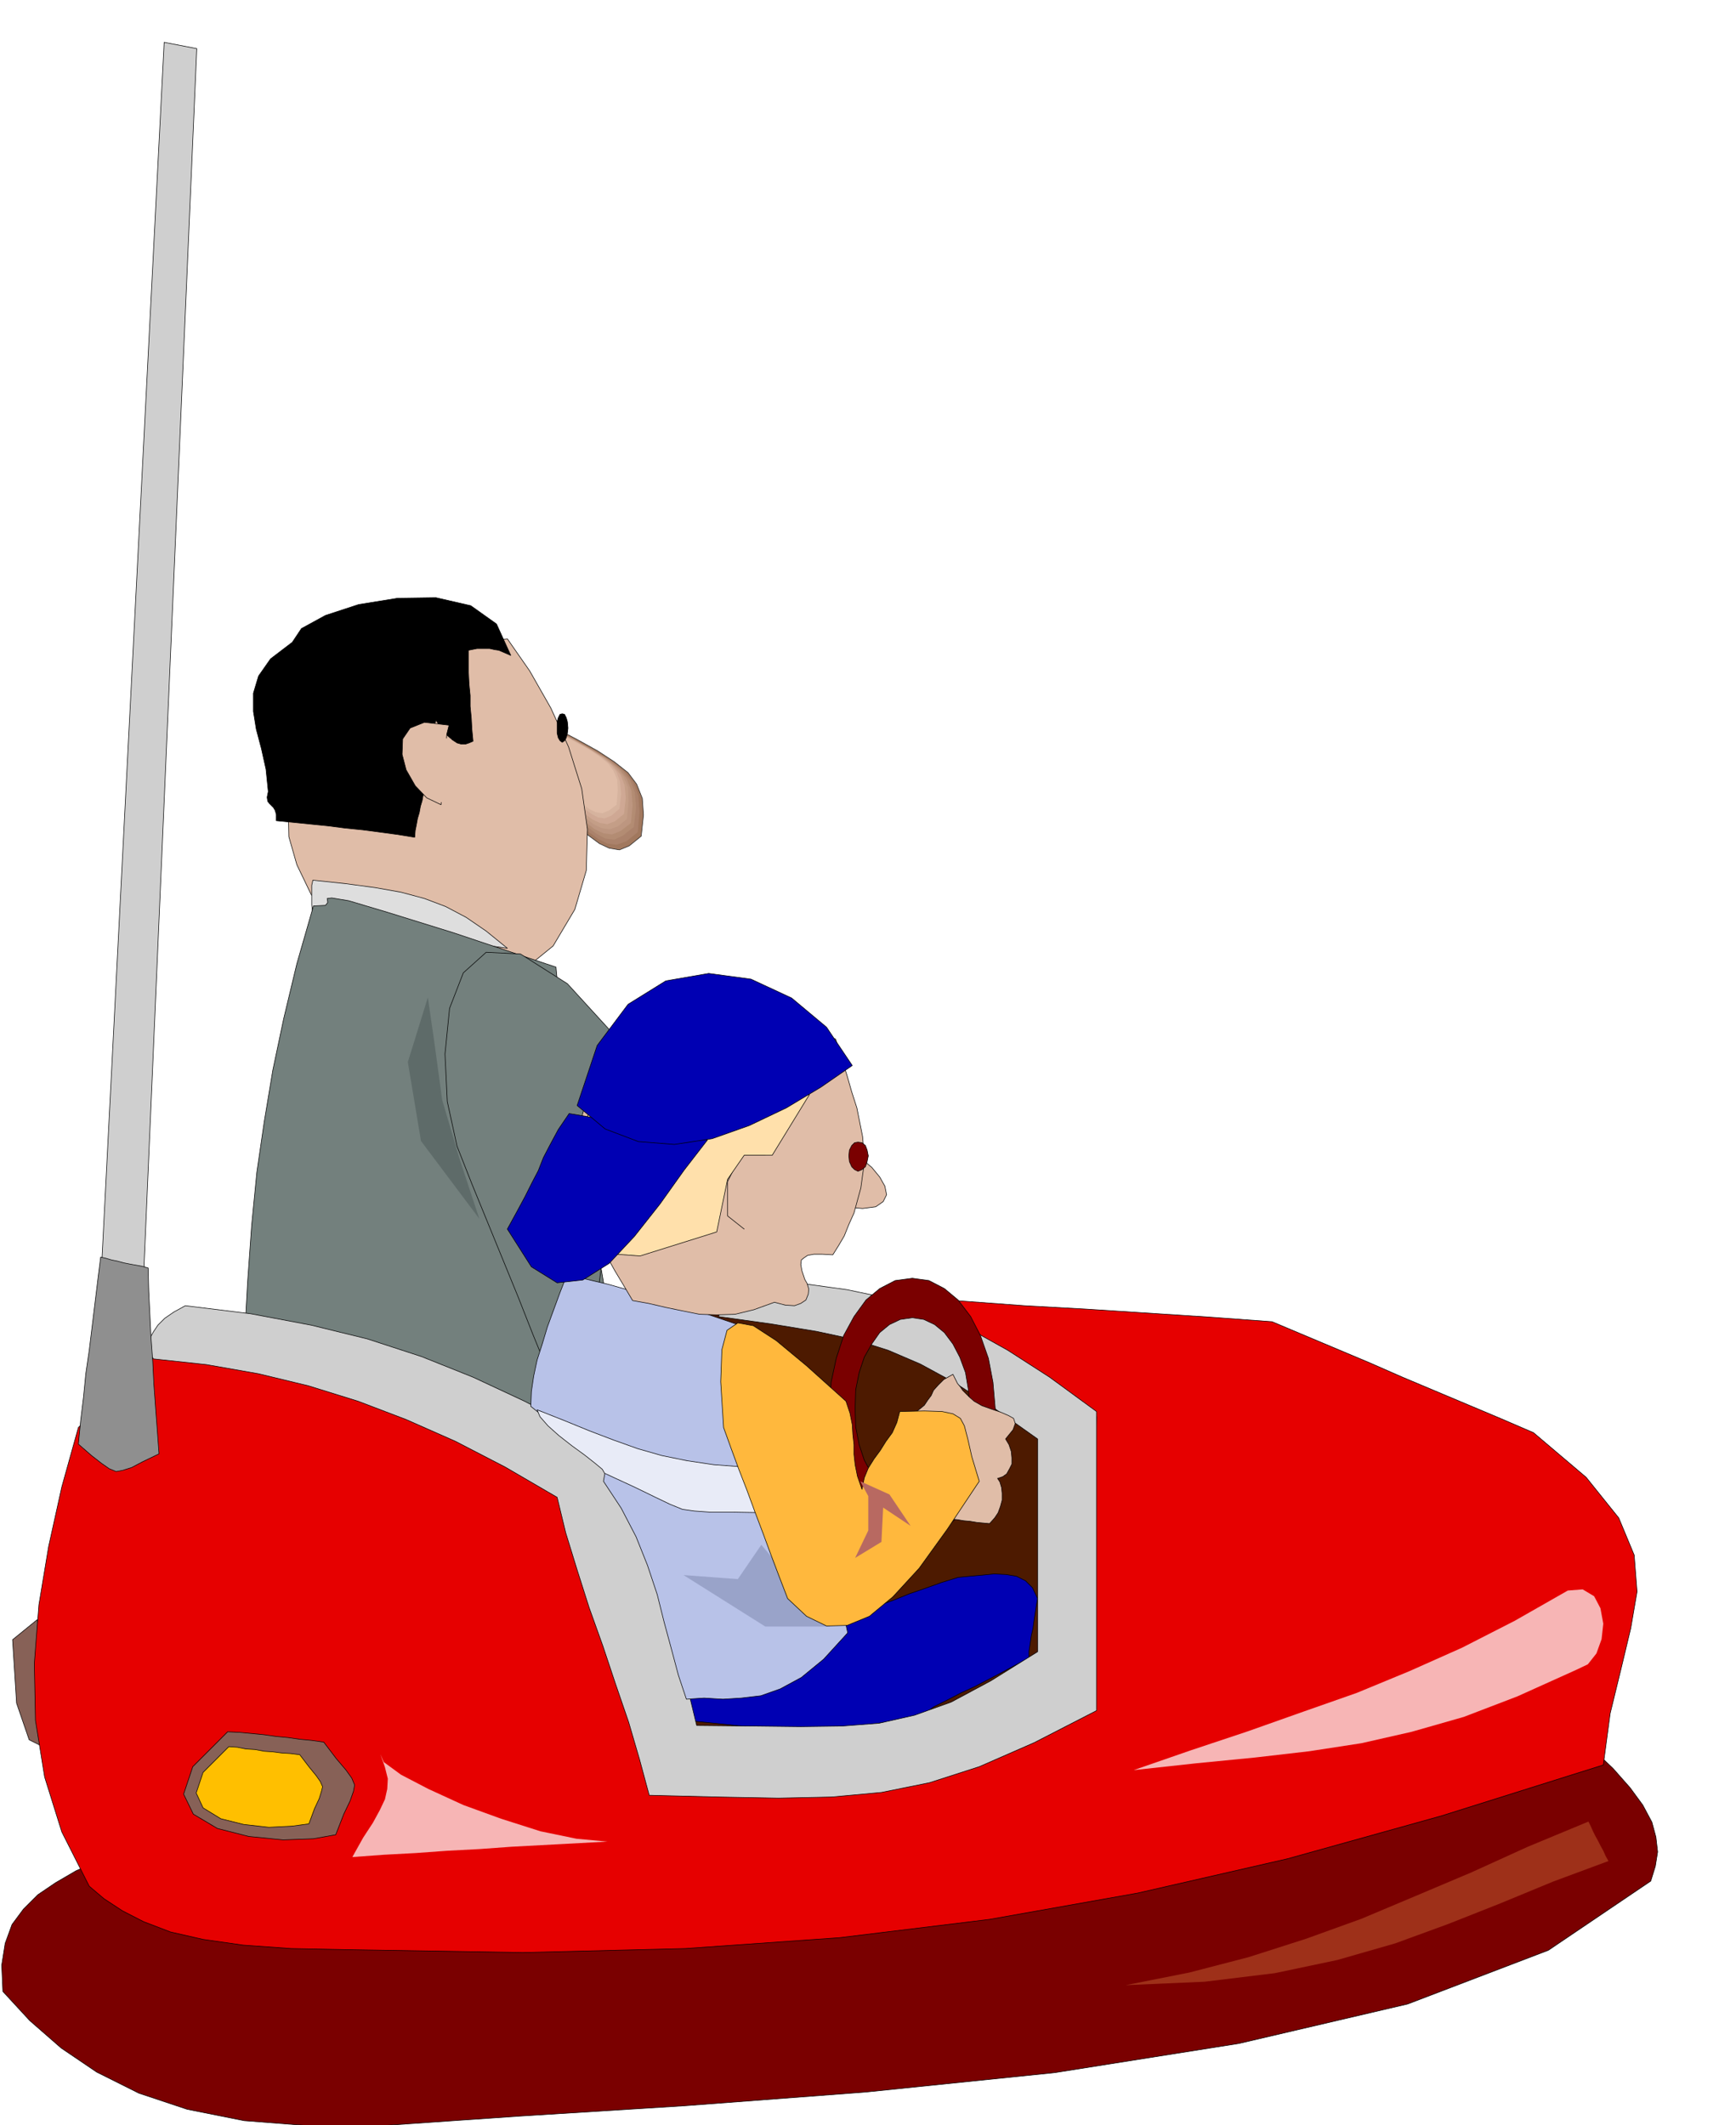<svg xmlns="http://www.w3.org/2000/svg" width="490.455" height="600.396" fill-rule="evenodd" stroke-linecap="round" preserveAspectRatio="none" viewBox="0 0 3035 3716"><style>.pen0{stroke:#000;stroke-width:1;stroke-linejoin:round}.brush1{fill:#cfcfcf}.brush2{fill:#876157}.pen2{stroke:none}.brush10{fill:#e0bda8}.brush11{fill:#000}.brush14{fill:#7a0000}.brush15{fill:#0000b3}.brush17{fill:#73807d}.pen3{stroke:none}.brush26{fill:#f7b5b5}</style><path d="m344 85-94 2170-74-9L287 74l57 11z" class="pen0 brush1"/><path d="m65 2832-43 35 7 111 22 64 56 28-42-238z" class="pen0 brush2"/><path d="m967 1271 42 22 36 20 29 19 24 19 15 20 10 25 2 29-4 37-21 17-17 7-18-3-17-8-19-14-20-16-24-16-27-13 1-20 1-18v-18l1-17v-18l1-17 2-19 3-18z" style="stroke:#1f1f1f;stroke-width:1;stroke-linejoin:round;fill:#a1785e"/><path d="m969 1273 39 22 34 19 28 17 22 18 15 19 9 23 2 28-3 36-20 16-17 6-16-2-16-8-19-14-19-14-23-16-25-12 1-19 1-18 1-17 1-16v-17l1-17 1-17 3-17z" class="pen2" style="fill:#ab826b"/><path d="m970 1275 38 20 32 18 27 17 21 17 14 18 8 21 2 26-4 34-19 15-15 7-16-2-15-8-17-13-18-14-22-14-24-12 1-18 1-16 1-16 1-15v-32l1-17 3-16z" class="pen2" style="fill:#b38c73"/><path d="m972 1276 35 19 31 18 25 16 20 16 13 17 8 21 2 25-3 31-18 14-15 6-15-2-15-7-16-12-18-13-20-14-23-11 1-18 2-15v-15l1-15v-15l1-15 1-16 3-15z" class="pen2" style="fill:#bd9680"/><path d="m974 1278 33 18 29 16 23 14 19 16 12 16 8 19 1 24-3 31-16 13-14 5-14-2-13-6-16-12-16-13-19-13-21-11 1-16 1-14v-15l1-13v-14l1-14v-15l3-14z" class="pen2" style="fill:#c49e87"/><path d="m976 1280 31 16 27 16 21 13 18 15 12 15 7 18 2 22-3 28-16 13-13 5-13-2-13-6-15-11-15-12-18-12-19-10v-15l1-14 1-13 1-12v-27l1-14 3-13z" class="pen2" style="fill:#cfa894"/><path d="m978 1282 29 15 25 14 20 13 16 13 10 13 6 17 2 21-3 26-14 12-12 5-12-2-11-6-14-10-14-11-17-11-19-9 1-15 1-12 1-12 1-11v-25l1-13 3-12z" class="pen2" style="fill:#d6b39e"/><path d="m979 1283 26 14 24 13 18 12 16 13 9 12 7 16 1 19-2 25-13 10-12 5-12-2-10-5-13-9-14-10-15-11-17-8 1-13 2-12v-11l1-11v-12l1-11v-12l2-12z" class="pen2 brush10"/><path d="m967 1654-32 26-40 11-47-3-52-10-55-16-55-17-53-15-47-9-42-57-25-52-14-49-1-48 4-51 11-53 14-60 15-68 43-15 43-11 41-9 41-6 40-7 42-5 43-7 46-6 39 56 37 65 31 68 23 73 10 71-2 72-20 68-38 64z" class="pen0 brush10"/><path d="m893 1146-25-55-45-32-61-14-67 1-68 11-58 19-42 23-16 24-38 29-21 30-9 30v32l5 31 9 34 8 36 4 39-2 10 1 7 3 4 4 4 3 3 3 5 2 7v11l30 3 30 3 30 3 31 4 30 3 30 4 30 4 31 5 1-12 2-10 2-11 3-10 2-11 3-10 2-11 3-10 2-16 2-15 2-15 3-15 2-15 2-15 3-15 3-14 9 14 10 12 9 8 9 6 7 2h8l6-2 7-3-2-21-1-19-2-21v-19l-2-20-1-20v-39l15-3h22l9 2 7 1 7 3 7 3 7 3z" class="pen0 brush11"/><path d="m887 1658-37-30-35-24-36-19-37-14-41-11-45-8-52-7-57-6-2 9v34l1 9v9l1 10 42 6 42 6 43 6 43 6 42 6 42 6 43 6 43 6z" class="pen0" style="fill:#dedede"/><path d="M1836 2473v440l-279 140-369-36-168-432-19-9-46-21-66-30-74-34-72-35-59-30-37-21-3-7 31-6 59-14 74-21 84-22 81-24 70-20 48-14 19-5 350 34 376 167z" class="pen0" style="fill:#4d1a00"/><path d="m1507 2027 17 14 14 17 9 16 3 15-6 12-13 9-23 3-33-3 4-14 4-10 4-10 4-8 3-9 4-9 4-11 5-12z" class="pen0 brush10"/><path d="m2782 3056 38 36 30 34 22 30 16 30 7 26 3 26-4 25-8 26-179 121-246 94-295 69-322 51-331 34-317 24-287 18-232 16-134 1-116-9-100-20-84-28-74-37-62-42-55-48-47-51-2-46 6-38 12-33 20-27 25-25 31-21 36-21 43-19 351 8 335-11 321-27 316-35 311-41 315-38 322-33 335-19z" class="pen0 brush14"/><path d="m1451 2841 27-12 28-10 28-11 28-10 27-11 29-10 28-10 29-9 21-2 22-2 20-2 21 1 18 3 16 8 12 12 9 19-2 11-2 13-2 13-2 15-3 13-2 14-2 13v12l-25 13-24 13-23 12-23 12-24 11-23 12-24 12-23 16-67 12-58 8-54 3-49 1-48-3-47-4-48-5-51-5 5-38 20-28 30-22 40-17 42-16 45-13 43-15 38-17z" class="pen0 brush15"/><path d="m2224 2311 57 24 57 24 57 24 57 25 57 24 57 24 57 24 58 25 92 78 57 71 27 65 5 64-11 64-17 71-19 78-12 90-283 89-269 75-262 60-259 46-262 32-270 19-284 7-302-5-103-2-84-6-70-10-57-13-47-18-37-19-32-21-26-22-48-95-30-96-16-99-2-99 8-103 17-102 23-104 29-104 19-19 20-18 20-19 20-18 19-19 21-18 19-19 21-18 51 12 51 13 51 13 52 13 51 12 51 13 51 13 52 13 47 24 48 24 47 24 48 25 48 24 48 25 48 24 49 26 11 60 11 60 12 60 12 61 11 60 12 61 11 61 12 61 54-4 55-4 55-3 55-3 54-4 55-4 54-3 55-3 36-16 36-15 36-15 37-15 36-16 36-15 36-15 37-15v-63l1-63 1-63 1-63 1-63 2-63 1-63 2-62-42-21-41-21-41-21-40-20-41-21-41-21-41-21-40-20-30-8-29-7-29-7-28-6-29-8-29-7-29-7-28-6 108 6 108 7 108 7 108 8 108 6 108 7 108 7 109 8z" class="pen0" style="fill:#e60000"/><path d="m972 1691-179-60-116-36-67-20-30-5-8 1 1 7-4 5-21 1-29 101-23 96-19 90-15 90-13 89-9 92-7 98-6 108 73 22 83 26 87 27 91 29 90 27 88 28 83 25 76 24-12-110-15-108-18-108-19-107-20-108-17-107-15-109-10-108z" class="pen0 brush17"/><path d="m1294 2235 100 8 87 12 76 16 71 23 66 29 68 38 73 47 82 60v523l-109 56-96 42-87 28-84 17-87 8-93 2-106-2-120-3-17-63-19-65-23-67-22-66-24-67-21-66-20-65-15-62-91-53-87-45-86-38-84-32-87-27-87-21-91-16-93-10-6-12-1-12 1-12 6-11 8-12 12-12 16-11 20-11 114 14 106 20 98 24 95 31 90 36 90 42 92 48 97 55 13 54 14 56 14 56 15 58 13 58 14 60 14 60 15 62 98 1 84 1 72-1 65-5 62-14 64-23 69-37 82-51v-372l-79-56-67-43-59-32-56-24-60-19-65-14-79-13-93-13 4-9 5-9 4-8 6-8 4-9 5-8 4-8 6-8z" class="pen0 brush1"/><path d="m1098 1836-12 87-10 87-11 87-10 88-11 87-10 87-11 87-10 87-27-67-27-66-27-66-26-66-27-66-27-66-27-66-26-66-17-78-4-83 8-80 24-62 40-36 60 3 82 52 106 116z" class="pen0 brush17"/><path d="m1317 2325 11 59 19 66 24 68 28 72 26 70 25 69 19 65 13 61-42 46-39 32-37 20-34 12-34 4-32 2-33-2-31 2-14-42-12-45-13-48-12-48-17-51-20-50-26-50-31-47 3-17-7-16-14-16-19-16-23-17-24-16-23-17-20-16 1-26 4-27 6-28 9-28 9-30 11-30 11-30 11-28 28 3 47 11 56 16 61 19 55 17 47 16 28 9 5 2z" class="pen0" style="fill:#b8c2e8"/><path d="m1331 2701-41 60-95-7 143 90h113l-120-143z" class="pen3" style="fill:#99a3c9"/><path d="m1301 2565-53-4-47-7-44-9-42-12-42-15-42-16-44-18-48-19 5 12 14 16 19 17 23 18 22 16 19 15 12 10 4 7 52 24 37 18 25 12 22 9 21 3 28 2h40l59 1-3-5-5-10-9-14-8-15-9-16-5-12-3-8h2z" class="pen0" style="fill:#e8ebf7"/><path d="m1595 2235-30 4-27 14-24 20-21 29-18 33-13 40-9 42-2 46 2 45 9 43 13 39 18 35 21 27 24 21 27 14 30 5 29-5 27-14 24-21 22-27 17-35 14-39 8-43 4-45-4-46-8-42-14-40-17-33-22-29-24-20-27-14-29-4zm0 69 20 3 19 9 17 14 15 20 12 23 10 27 5 30 3 33-3 32-5 31-10 27-12 24-15 19-17 15-19 9-20 4-21-4-19-9-17-15-14-19-13-24-9-27-6-31-1-32 1-33 6-30 9-27 13-23 14-20 17-14 19-9 21-3z" class="pen0 brush14"/><path d="m1461 1817 10 33 10 31 8 28 9 28 5 25 5 25 2 23 1 24-3 21-3 22-6 22-6 22-9 20-8 20-10 17-10 16-19-1h-14l-11 2-6 4-5 4-1 8 2 11 5 15 4 7 3 10-1 9-4 10-9 6-11 4-16-1-19-5-36 13-33 8-32 1-30-1-30-6-29-6-30-7-28-5-16-27-15-25-15-27-15-25-15-26-15-25-15-26-14-24 6-25 7-25 7-24 7-24 6-25 8-25 6-24 8-24 10-14 11-13 10-13 11-12 10-13 11-13 11-12 11-12 22-3 24-3 22-2 24-2 23-3 23-3 23-2 24-2 18 7 19 8 19 8 19 9 18 8 19 9 19 8 19 9zm129 660 15-11 11-9 6-9 6-8 4-9 8-9 10-10 16-9 2 4 3 6 3 6 5 6 4 6 6 6 6 6 8 7 14 8 17 6 15 5 14 6 9 5 3 9-4 11-13 16 6 10 4 12 1 11v11l-4 8-5 9-7 5-9 3 4 6 3 10 1 10v12l-3 11-4 11-6 9-9 10-11-1-11-1-12-2-11-1-12-2-12-1-11-1h-9l-8-24-6-21-6-22-5-21-6-22-6-22-7-23-7-23z" class="pen0 brush10"/><path d="m1479 2450 7 21 4 20 1 17 2 18v17l2 18 4 20 8 23 4-20 7-17 10-16 11-15 10-16 11-15 8-18 5-19 43-1 31 1 19 4 13 8 7 13 6 23 7 31 13 43-56 84-49 68-46 50-41 34-39 16-36 1-35-17-33-31-15-39-14-37-14-38-14-37-14-38-14-36-14-38-13-36-5-80 2-56 9-34 19-13 27 5 40 26 53 44 69 62z" class="pen0" style="fill:#ffb83d"/><path d="m566 3046 22 29 17 20 10 14 5 12-2 11-6 17-11 23-14 36-39 7-53 2-60-6-55-14-42-25-17-35 16-48 61-61 21 1 21 2 21 2 21 3 21 2 21 3 21 2 21 3z" class="pen0 brush2"/><path d="m524 3068 16 21 13 16 7 10 4 9-2 8-4 13-8 17-10 27-30 4-40 2-44-5-40-10-31-19-12-26 12-36 45-45 15 1 15 3 16 1 16 3 15 1 15 2 16 1 16 2z" class="pen0" style="fill:#ffbf00"/><path d="m259 2217 1 40 2 41 2 41 3 41 2 40 3 41 3 40 3 41-29 14-19 10-16 5-11 2-12-5-13-9-18-14-23-20 4-41 5-41 4-41 6-41 5-41 5-41 5-41 5-40 9 2 10 3 10 2 11 3 10 2 11 2 11 2 11 3z" class="pen0" style="fill:#8f8f8f"/><path d="m1500 1997-6 1-5 5-4 8-1 10 1 10 4 9 5 5 6 3 7-3 6-5 3-9 2-10-2-10-3-8-6-5-7-1z" class="pen0 brush14"/><path fill="none" d="M1338 2020h-43l-23 46v60l29 23" class="pen0"/><path d="m1415 1914-65 106h-49l-29 42-19 92-134 42-69-5-57-125 57-189 365 37z" class="pen0" style="fill:#ffe0ab"/><path d="m1504 2590 14 26v60l-23 48 46-28 3-60 48 32-37-55-51-23z" class="pen3" style="fill:#b86961"/><path d="m2755 2920-102 46-94 36-91 26-88 20-91 14-95 11-102 10-110 12 101-35 99-33 96-34 94-33 92-38 92-41 92-47 93-53 26-2 20 12 11 21 5 27-3 27-9 25-15 19-21 10z" class="pen3 brush26"/><path d="m1237 1993-41 53-42 59-45 57-44 47-46 29-45 5-45-28-42-66 17-31 14-26 12-24 11-21 9-23 12-23 14-26 19-28 30 5 30 6 30 6 31 6 30 5 30 6 30 6 31 6z" class="pen0 brush15"/><path d="m1490 1863-55 38-60 36-65 31-65 23-66 10-63-5-58-22-49-41 35-105 54-72 66-41 75-13 74 10 71 33 61 51 45 67z" class="pen0 brush15"/><path d="m785 1268-43-5-25 10-13 19-1 27 7 27 16 28 20 21 25 12 2-18 3-17 1-18 1-17v-18l2-18 1-17 4-16z" class="pen0 brush10"/><path d="m789 1292-35-4-21 9-10 16-1 22 6 22 12 22 16 16 20 10 2-14 2-13 1-15 2-14v-15l1-14 2-15 3-13z" class="pen3 brush10"/><path d="m1062 3220-56 3-56 3-56 3-55 4-57 3-55 4-56 3-55 4 19-34 17-26 12-22 9-19 4-18 1-18-5-20-8-23 6 14 30 22 48 25 61 28 66 24 69 22 63 13 54 5z" class="pen3 brush26"/><path d="m2777 3185-106 44-99 45-97 41-95 40-97 35-100 32-104 27-111 22 138-6 123-15 109-23 101-29 93-34 91-36 92-38 97-36-5-9-4-9-5-9-4-8-5-9-4-8-4-9-4-8z" class="pen3" style="fill:#9e3019"/><path d="m983 1248-4 1-3 6-2 7v20l2 8 3 5 4 3 4-3 3-5 2-8 1-9-1-11-2-7-3-6-4-1z" class="pen0 brush11"/><path d="m803 2025-30-102-13-96-12-83-35 113 23 138 102 136-35-106z" class="pen3" style="fill:#5e6b69"/></svg>
